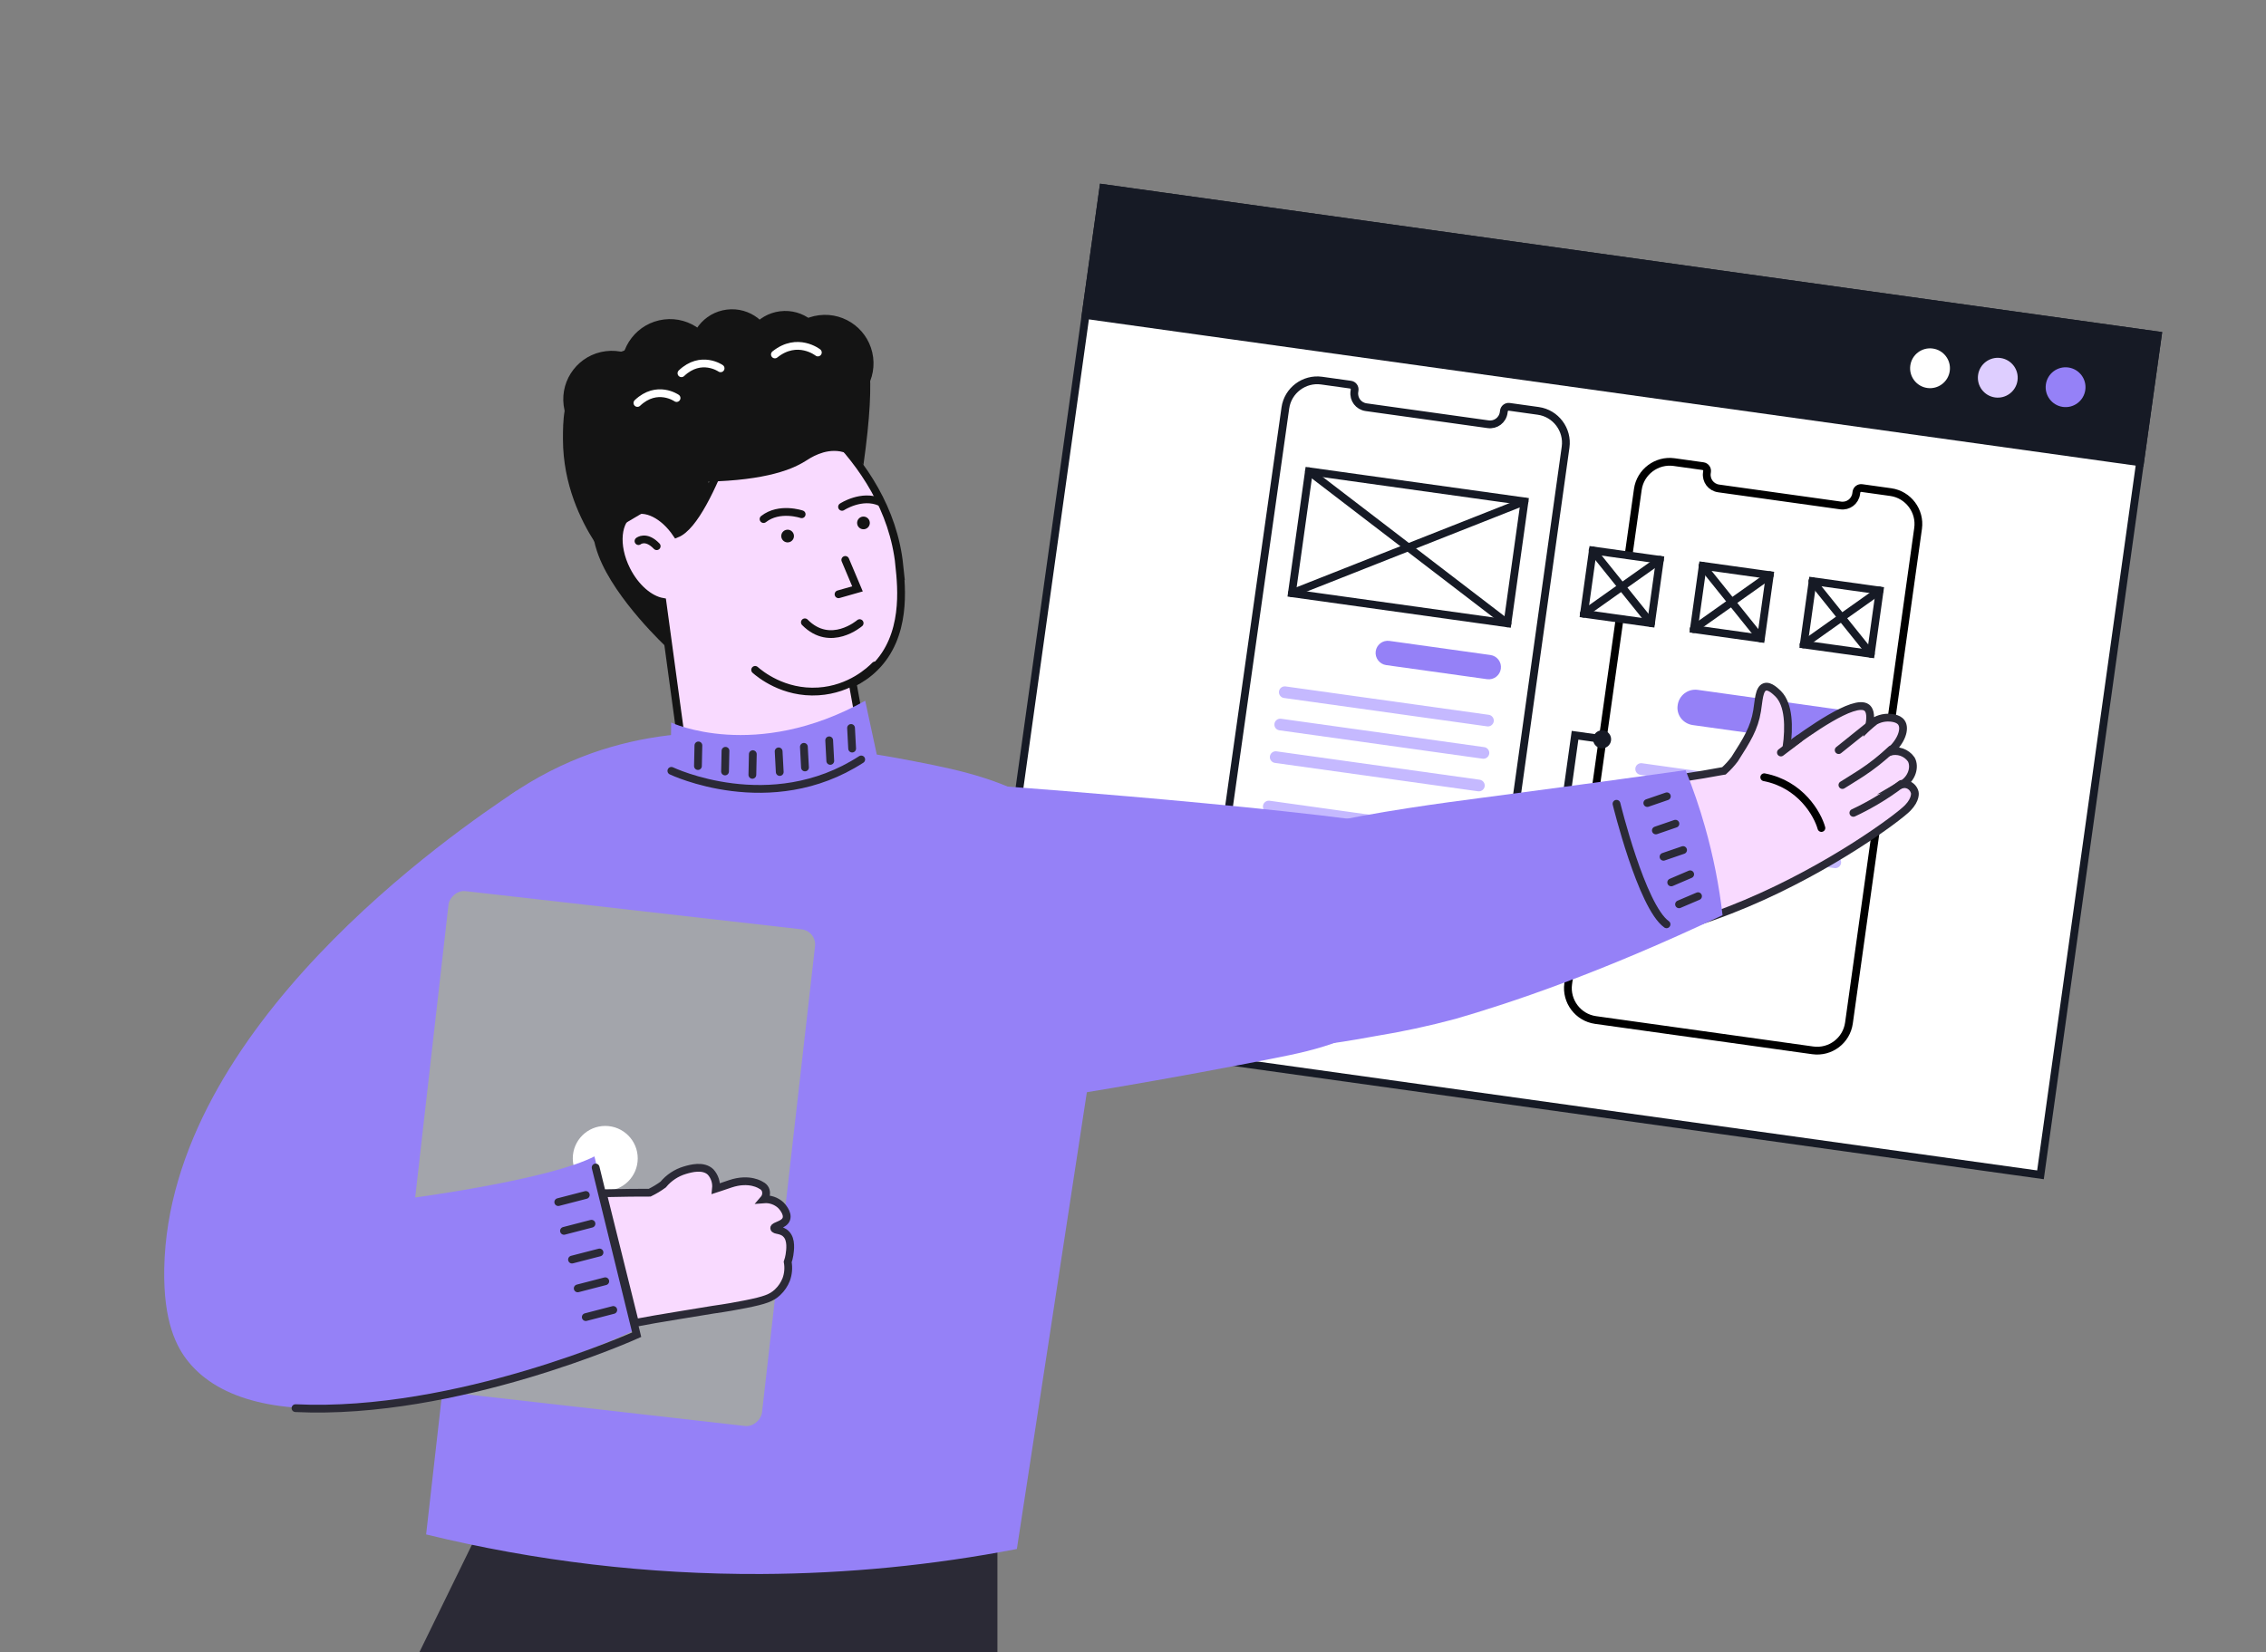 <?xml version="1.0" encoding="UTF-8"?> <svg xmlns="http://www.w3.org/2000/svg" width="628" height="458" viewBox="0 0 628 458" fill="none"><rect x="0" y="0" width="628" height="458" fill="#808080" stroke="none"/><g clip-path="url(#clip0_2184_30458)"><path d="M305.776 52.135L598.012 92.971L565.497 325.662L273.261 284.827L305.776 52.135Z" fill="white" stroke="#161A25" stroke-width="2.155" stroke-miterlimit="10"></path><path d="M434.611 272.701C433.939 277.509 437.314 282.066 442.195 282.748L502.374 291.157C507.255 291.839 511.739 288.455 512.421 283.573L531.581 146.459C532.253 141.651 528.878 137.094 523.997 136.412L515.983 135.292C515.254 135.19 514.59 135.691 514.488 136.42L514.427 136.857C514.132 138.97 512.222 140.411 510.109 140.116L476.304 135.393C474.191 135.097 472.75 133.187 473.045 131.075L473.096 130.71C473.198 129.982 472.696 129.318 471.968 129.216L463.954 128.096C459.145 127.424 454.588 130.798 453.906 135.68L434.611 272.701Z" stroke="black" stroke-width="2.155" stroke-miterlimit="10" stroke-linecap="round"></path><path d="M452.091 232.769L508.408 240.639C509.282 240.761 510.113 240.134 510.235 239.26C510.357 238.386 509.73 237.555 508.856 237.433L452.539 229.564C451.664 229.442 450.834 230.068 450.712 230.943C450.59 231.817 451.217 232.647 452.091 232.769Z" fill="#C5B9FF"></path><path d="M454.604 214.774L510.922 222.644C511.796 222.766 512.627 222.139 512.749 221.265C512.871 220.391 512.244 219.56 511.37 219.438L455.052 211.569C454.178 211.446 453.348 212.073 453.226 212.947C453.103 213.822 453.73 214.652 454.604 214.774Z" fill="#C5B9FF"></path><path d="M453.353 223.735L509.67 231.605C510.544 231.727 511.375 231.1 511.497 230.226C511.619 229.352 510.992 228.521 510.118 228.399L453.8 220.53C452.926 220.407 452.096 221.034 451.974 221.908C451.841 222.856 452.478 223.613 453.353 223.735Z" fill="#C5B9FF"></path><path d="M336.847 250.176C336.175 254.984 339.549 259.541 344.431 260.223L404.682 268.642C409.564 269.325 414.047 265.94 414.73 261.059L433.889 123.944C434.561 119.136 431.187 114.579 426.306 113.897L418.291 112.777C417.563 112.675 416.899 113.177 416.797 113.905L416.736 114.342C416.44 116.455 414.531 117.897 412.418 117.602L378.613 112.878C376.5 112.583 375.058 110.673 375.354 108.56L375.415 108.123C375.517 107.394 375.015 106.73 374.287 106.628L366.273 105.508C361.464 104.836 356.907 108.211 356.225 113.092L336.847 250.176Z" stroke="#161A25" stroke-width="2.155" stroke-miterlimit="10" stroke-linecap="round"></path><path d="M353.321 211.477L409.639 219.347C410.513 219.469 411.343 218.842 411.465 217.968C411.588 217.094 410.961 216.263 410.087 216.141L353.769 208.272C352.895 208.15 352.065 208.776 351.942 209.651C351.82 210.525 352.447 211.355 353.321 211.477Z" fill="#C5B9FF"></path><path d="M355.835 193.482L412.152 201.352C413.027 201.474 413.857 200.847 413.979 199.973C414.101 199.099 413.475 198.268 412.6 198.146L356.283 190.277C355.409 190.154 354.578 190.781 354.456 191.655C354.334 192.53 354.961 193.36 355.835 193.482Z" fill="#C5B9FF"></path><path d="M354.583 202.444L410.9 210.314C411.775 210.436 412.605 209.809 412.727 208.935C412.849 208.061 412.223 207.23 411.348 207.108L355.031 199.239C354.157 199.116 353.326 199.743 353.204 200.617C353.072 201.565 353.709 202.322 354.583 202.444Z" fill="#C5B9FF"></path><path d="M348.903 243.096L405.221 250.965C406.095 251.087 406.925 250.46 407.048 249.586C407.17 248.712 406.543 247.882 405.669 247.759L349.351 239.89C348.477 239.768 347.647 240.394 347.524 241.269C347.402 242.143 348.029 242.973 348.903 243.096Z" fill="#C5B9FF"></path><path d="M351.407 225.173L407.725 233.042C408.599 233.164 409.429 232.538 409.551 231.663C409.674 230.789 409.047 229.959 408.173 229.837L351.855 221.967C350.981 221.845 350.151 222.472 350.028 223.346C349.906 224.22 350.533 225.051 351.407 225.173Z" fill="#C5B9FF"></path><path d="M350.155 234.136L406.473 242.005C407.347 242.127 408.177 241.501 408.299 240.626C408.422 239.752 407.795 238.922 406.921 238.799L350.603 230.93C349.729 230.808 348.899 231.435 348.776 232.309C348.654 233.183 349.281 234.013 350.155 234.136Z" fill="#C5B9FF"></path><path d="M384.146 184.363L412.122 188.273C414.016 188.537 415.687 187.211 415.942 185.389C416.207 183.495 414.88 181.824 413.059 181.57L385.082 177.66C383.188 177.396 381.517 178.722 381.263 180.544C381.008 182.365 382.324 184.109 384.146 184.363Z" fill="#9581F7"></path><path d="M422.5 138.991L358.035 164.448" stroke="#161A25" stroke-width="2.155" stroke-miterlimit="10" stroke-linecap="round"></path><path d="M362.758 130.643L417.776 172.796" stroke="#161A25" stroke-width="2.155" stroke-miterlimit="10" stroke-linecap="round"></path><path d="M362.758 130.643L422.5 138.991L417.776 172.796L358.035 164.448L362.758 130.643Z" stroke="#161A25" stroke-width="2.155" stroke-miterlimit="10" stroke-linecap="round"></path><path d="M469.158 200.995L509.811 206.675C512.507 207.052 514.998 205.172 515.375 202.476C515.751 199.78 513.871 197.289 511.175 196.913L470.522 191.232C467.826 190.855 465.335 192.735 464.958 195.431C464.509 198.117 466.389 200.608 469.158 200.995Z" fill="#9581F7"></path><path d="M502.351 161.093L520.93 163.689L518.476 181.248L499.898 178.652L502.351 161.093Z" fill="white" stroke="#161A25" stroke-width="2.155" stroke-miterlimit="10" stroke-linecap="round"></path><path d="M520.93 163.689L499.825 178.641" stroke="#161A25" stroke-width="2.155" stroke-miterlimit="10" stroke-linecap="round"></path><path d="M518.476 181.248L502.279 161.083" stroke="#161A25" stroke-width="2.155" stroke-miterlimit="10" stroke-linecap="round"></path><path d="M471.896 156.839L490.475 159.435L488.021 176.993L469.443 174.397L471.896 156.839Z" fill="white" stroke="#161A25" stroke-width="2.155" stroke-miterlimit="10" stroke-linecap="round"></path><path d="M490.475 159.435L469.37 174.387" stroke="#161A25" stroke-width="2.155" stroke-miterlimit="10" stroke-linecap="round"></path><path d="M488.021 176.993L471.824 156.828" stroke="#161A25" stroke-width="2.155" stroke-miterlimit="10" stroke-linecap="round"></path><path d="M441.443 152.583L460.021 155.179L457.568 172.737L438.99 170.141L441.443 152.583Z" fill="white" stroke="#161A25" stroke-width="2.155" stroke-miterlimit="10" stroke-linecap="round"></path><path d="M460.021 155.179L438.917 170.131" stroke="#161A25" stroke-width="2.155" stroke-miterlimit="10" stroke-linecap="round"></path><path d="M457.568 172.737L441.37 152.573" stroke="#161A25" stroke-width="2.155" stroke-miterlimit="10" stroke-linecap="round"></path><path d="M444.232 204.893L436.51 203.813L432.315 233.83L417.817 231.804" stroke="#161A25" stroke-width="2.155" stroke-miterlimit="10" stroke-linecap="round"></path><path d="M443.659 207.413C442.291 207.222 441.337 205.958 441.528 204.59C441.719 203.221 442.983 202.267 444.351 202.459C445.719 202.65 446.673 203.914 446.482 205.282C446.291 206.65 445.027 207.604 443.659 207.413Z" fill="#161A25"></path><path d="M418.221 234.237C416.853 234.046 415.899 232.782 416.09 231.414C416.281 230.046 417.545 229.092 418.914 229.283C420.282 229.474 421.236 230.738 421.044 232.106C420.853 233.474 419.589 234.428 418.221 234.237Z" fill="#161A25"></path><path d="M305.776 52.135L598.012 92.971L593.095 128.156L300.86 87.32L305.776 52.135Z" fill="#161A25" stroke="#161A25" stroke-width="2.155" stroke-miterlimit="10"></path><path d="M571.693 112.799C568.675 112.377 566.569 109.588 566.991 106.569C567.413 103.55 570.202 101.444 573.221 101.866C576.24 102.288 578.346 105.077 577.924 108.096C577.502 111.115 574.712 113.221 571.693 112.799Z" fill="#9581F7"></path><path d="M552.904 110.173C549.885 109.751 547.78 106.962 548.202 103.943C548.624 100.924 551.413 98.818 554.432 99.24C557.451 99.662 559.556 102.451 559.135 105.47C558.713 108.489 555.923 110.595 552.904 110.173Z" fill="#DECEFF"></path><path d="M534.125 107.549C531.106 107.127 529.001 104.338 529.423 101.319C529.844 98.3 532.634 96.194 535.653 96.616C538.672 97.038 540.777 99.827 540.355 102.846C539.933 105.865 537.144 107.971 534.125 107.549Z" fill="white"></path><path d="M134.266 421.082L86.676 518.471H187.218L205.281 482.88L205.792 518.471H276.424V429.239L134.266 421.082Z" fill="#2B2A36"></path><path d="M286.028 221.24C290.004 223.411 293.841 225.829 297.517 228.478C302.212 231.773 306.693 235.363 310.933 239.227L290.508 372.729L281.815 429.383C258.469 433.885 234.754 436.206 210.978 436.315C179.686 436.456 148.495 432.773 118.096 425.349L141.329 220.423C148.376 215.541 156.038 211.613 164.116 208.742C177.814 203.938 192.398 202.195 206.842 203.636C206.842 203.636 222.25 212.444 238.322 208.474C240.544 208.78 244.003 209.291 248.229 210.057C263.088 212.84 274.194 214.921 286.028 221.24Z" fill="#9581F7"></path><path d="M143.224 219.144C125.582 230.799 46.882 284.81 45.516 351.536C45.222 366.523 48.988 373.518 52.218 377.488C69.643 398.947 120.412 393.203 182.108 363.944C169.156 315.673 156.194 267.406 143.224 219.144Z" fill="#9581F7"></path><rect width="102.192" height="138.508" rx="4.223" transform="matrix(-0.994 -0.113 -0.113 0.994 226.355 258.091)" fill="#A3A5AB"></rect><circle cx="9" cy="9" r="9" transform="matrix(-1 0 0 1 176.742 312.109)" fill="white"></circle><path d="M169.618 119.518C162.093 136.182 163.228 147.096 165.923 154.128C170.597 166.32 184.777 179.465 184.794 179.463L207.668 172.76L193.056 122.3C185.243 121.373 177.431 120.446 169.618 119.518Z" fill="#141414"></path><path d="M249.233 156.742C249.879 162.957 251.284 176.277 242.422 185.038C240.586 186.856 238.513 188.277 236.294 189.358C238.548 201.838 240.819 214.316 243.075 226.812C241.34 229.027 233.808 238.183 220.268 240.554C205.708 243.087 194.889 235.9 192.777 234.443L183.581 166.835C180.002 166.193 176.085 162.865 173.626 157.97C170.235 151.23 170.919 144.063 175.14 141.944C178.815 140.099 183.996 142.757 187.501 147.964C197.111 144.194 208.493 103.276 208.493 103.276C215.002 106.995 246.002 125.53 249.254 156.773L249.233 156.742Z" fill="#F9DAFF" stroke="#141414" stroke-width="2.155" stroke-miterlimit="10" stroke-linecap="round"></path><path d="M176.953 149.992C176.953 149.992 179.007 148.283 181.994 151.405L176.953 149.992Z" fill="white"></path><path d="M176.953 149.992C176.953 149.992 179.007 148.283 181.994 151.405" stroke="#141414" stroke-width="2.155" stroke-miterlimit="10" stroke-linecap="round"></path><path d="M209.28 185.695C210.545 186.799 217.106 192.286 226.805 191.662C235.675 191.091 241.203 185.805 242.518 184.462" stroke="#141414" stroke-width="2.155" stroke-miterlimit="10" stroke-linecap="round"></path><path d="M218.498 150.34C217.533 150.461 216.652 149.778 216.531 148.813C216.409 147.848 217.093 146.967 218.058 146.846C219.023 146.724 219.903 147.408 220.025 148.373C220.146 149.338 219.463 150.218 218.498 150.34Z" fill="#141414"></path><path d="M239.521 146.702C238.556 146.824 237.676 146.14 237.554 145.175C237.433 144.21 238.116 143.33 239.081 143.208C240.046 143.087 240.927 143.77 241.048 144.735C241.17 145.7 240.486 146.581 239.521 146.702Z" fill="#141414"></path><path d="M222.175 142.556C222.175 142.556 216.004 140.433 211.61 143.887" stroke="#141414" stroke-width="2.155" stroke-miterlimit="10" stroke-linecap="round"></path><path d="M233.364 140.498C233.364 140.498 238.816 136.911 243.929 139.168" stroke="#141414" stroke-width="2.155" stroke-miterlimit="10" stroke-linecap="round"></path><path d="M238.243 172.732C238.243 172.732 230.182 179.72 223.063 172.511" stroke="#141414" stroke-width="2.155" stroke-miterlimit="10" stroke-linecap="round"></path><path d="M234.263 155.214L237.645 163.235L232.39 164.732" stroke="#141414" stroke-width="2.155" stroke-miterlimit="10" stroke-linecap="round"></path><path d="M239.293 128.882C243.046 102.319 240.606 94.999 237.323 93.723C235.188 92.9 231.583 93.405 225.478 92.348C224.031 92.104 222.412 91.71 220.399 91.043C213.026 88.592 214.193 92.302 206.206 92.83C198.218 93.358 183.158 89.077 176.956 95.114C174.069 97.935 164.685 98.212 159.749 105.488C156.079 110.899 156.015 116.623 156.018 121.793C156.046 134.348 160.998 144.27 164.72 150.115C174.041 144.59 183.363 139.082 192.684 133.557C210.289 133.524 218.781 130.629 223.268 127.777C224.516 126.989 228.35 124.373 232.813 125.125C235.779 125.639 237.952 127.447 239.31 128.88L239.293 128.882Z" fill="#141414"></path><path d="M230.325 114.057C222.959 114.985 216.236 109.766 215.308 102.4C214.381 95.034 219.6 88.311 226.966 87.384C234.332 86.456 241.055 91.675 241.982 99.041C242.91 106.407 237.691 113.13 230.325 114.057Z" fill="#141414"></path><path d="M187.354 115.236C179.988 116.164 173.265 110.945 172.338 103.579C171.41 96.213 176.629 89.49 183.995 88.562C191.361 87.635 198.084 92.854 199.012 100.22C199.939 107.586 194.72 114.309 187.354 115.236Z" fill="#141414"></path><path d="M171.227 124.025C163.861 124.953 157.138 119.734 156.211 112.368C155.283 105.002 160.502 98.279 167.868 97.351C175.234 96.424 181.957 101.643 182.885 109.009C183.812 116.375 178.593 123.098 171.227 124.025Z" fill="#141414"></path><path d="M204.335 109.003C197.934 109.809 192.091 105.273 191.285 98.872C190.479 92.471 195.015 86.629 201.416 85.823C207.817 85.017 213.659 89.552 214.465 95.953C215.271 102.354 210.736 108.197 204.335 109.003Z" fill="#141414"></path><path d="M219.083 109.468C212.682 110.274 206.839 105.738 206.033 99.337C205.227 92.936 209.763 87.094 216.164 86.288C222.565 85.482 228.407 90.017 229.213 96.418C230.019 102.819 225.484 108.662 219.083 109.468Z" fill="#141414"></path><path d="M226.662 97.711C226.662 97.711 221.014 93.235 214.752 98.255" stroke="white" stroke-width="2.155" stroke-miterlimit="10" stroke-linecap="round"></path><path d="M199.709 102.096C199.709 102.096 194.301 98.306 188.858 103.462" stroke="white" stroke-width="2.155" stroke-miterlimit="10" stroke-linecap="round"></path><path d="M187.504 110.338C187.504 110.338 182.096 106.548 176.653 111.704" stroke="white" stroke-width="2.155" stroke-miterlimit="10" stroke-linecap="round"></path><path d="M186.001 200.287C186.001 200.287 209.244 211.225 239.781 194.245L246.556 225.738C246.556 225.738 229.95 255.968 199.572 246.536L185.606 241.01L186.001 200.287Z" fill="#9581F7"></path><path d="M186.064 213.68C186.064 213.68 213.492 226.821 238.677 210.52" stroke="#2B2A36" stroke-width="2.155" stroke-miterlimit="10" stroke-linecap="round"></path><path d="M193.554 206.634L193.429 212.35" stroke="#2B2A36" stroke-width="2.155" stroke-miterlimit="10" stroke-linecap="round"></path><path d="M201.06 208.123L200.937 213.852" stroke="#2B2A36" stroke-width="2.155" stroke-miterlimit="10" stroke-linecap="round"></path><path d="M208.636 209.056L208.513 214.786" stroke="#2B2A36" stroke-width="2.155" stroke-miterlimit="10" stroke-linecap="round"></path><path d="M215.793 208.281L216.097 213.999" stroke="#2B2A36" stroke-width="2.155" stroke-miterlimit="10" stroke-linecap="round"></path><path d="M222.79 207.022L223.093 212.739" stroke="#2B2A36" stroke-width="2.155" stroke-miterlimit="10" stroke-linecap="round"></path><path d="M229.801 205.218L230.102 210.923" stroke="#2B2A36" stroke-width="2.155" stroke-miterlimit="10" stroke-linecap="round"></path><path d="M235.86 201.79L236.163 207.508" stroke="#2B2A36" stroke-width="2.155" stroke-miterlimit="10" stroke-linecap="round"></path><path d="M176.451 368.406L164.741 320.562C152.696 326.718 118.012 331.826 102.175 333.61L97.157 390.488C131.15 387.276 164.183 374.428 176.451 368.406Z" fill="#9581F7"></path><path d="M81.894 390.344C126.574 392.489 176.45 369.983 176.45 369.983L175.939 367.889L167.105 331.916L165.075 323.631" stroke="#2B2A36" stroke-width="2.155" stroke-miterlimit="10" stroke-linecap="round"></path><path d="M218.79 347.885C218.688 348.541 218.526 349.186 218.305 349.813C218.6 351.437 218.459 353.111 217.896 354.664C217.37 356.01 216.55 357.223 215.496 358.212C213.837 359.783 211.986 360.446 206.637 361.519C204.212 362.004 201.161 362.553 197.599 363.051L187.795 364.659C183.135 365.399 179.319 366.089 175.987 366.714L167.051 330.766C167.191 330.766 167.332 330.766 167.485 330.766C172.859 330.639 177.251 330.6 180.059 330.613C181.365 329.974 182.612 329.223 183.787 328.366C185.355 326.47 187.453 325.084 189.812 324.383C191.459 323.898 194.918 322.928 196.948 324.894C197.503 325.514 197.922 326.243 198.177 327.035C198.432 327.826 198.518 328.663 198.429 329.49C198.824 329.362 199.258 329.234 199.705 329.068L202.386 328.162C207.786 326.337 210.939 328.571 210.939 328.571C211.442 328.796 211.853 329.189 212.101 329.681C212.299 330.136 212.364 330.637 212.29 331.127C212.215 331.617 212.004 332.076 211.679 332.451C212.534 332.381 213.394 332.488 214.205 332.767C215.016 333.046 215.76 333.491 216.39 334.073C216.543 334.226 218.509 336.217 217.922 337.902C217.335 339.587 214.501 339.753 214.564 340.455C214.628 341.158 216.607 340.724 217.871 342.077C219.441 343.634 218.981 346.608 218.79 347.885Z" fill="#F9DAFF" stroke="#2B2A36" stroke-width="2.155" stroke-miterlimit="10" stroke-linecap="round"></path><path d="M154.717 333.227L162.351 331.248" stroke="#2B2A36" stroke-width="2.155" stroke-miterlimit="10" stroke-linecap="round"></path><path d="M156.301 341.197L163.922 339.219" stroke="#2B2A36" stroke-width="2.155" stroke-miterlimit="10" stroke-linecap="round"></path><path d="M158.525 349.158L166.146 347.192" stroke="#2B2A36" stroke-width="2.155" stroke-miterlimit="10" stroke-linecap="round"></path><path d="M160.109 357.141L167.743 355.162" stroke="#2B2A36" stroke-width="2.155" stroke-miterlimit="10" stroke-linecap="round"></path><path d="M162.342 365.104L169.963 363.125" stroke="#2B2A36" stroke-width="2.155" stroke-miterlimit="10" stroke-linecap="round"></path><path d="M278.454 217.991C278.454 217.991 385.024 225.761 402.79 232.148C403.235 241.769 402.717 261.816 389.189 276.535C378.575 288.158 364.755 291.044 353.336 293.306C326.891 298.544 292.892 304.596 252.25 310.199L278.454 217.991Z" fill="#9581F7"></path><path d="M409.228 253.686C454.544 279.181 523.345 229.416 528.674 223.996C531.1 221.51 530.665 219.695 530.665 219.695C530.559 219.243 530.351 218.82 530.058 218.459C529.764 218.099 529.393 217.809 528.972 217.613C528.396 217.354 527.752 217.295 527.139 217.443C529.894 215.845 530.803 212.578 529.698 210.532C529.039 209.582 528.095 208.868 527.002 208.492C525.91 208.116 524.726 208.098 523.622 208.44C527.048 205.483 528.134 201.946 526.956 200.283C526.029 198.951 523.751 198.928 523.163 198.928C521.255 198.95 519.429 199.713 518.073 201.056C518.659 197.84 518.01 196.677 517.354 196.164C513.91 193.537 500.679 203.255 496.215 206.439C495.796 206.747 495.428 206.999 495.128 207.175C495.882 201.485 495.813 195.388 492.838 192.343C492.244 191.8 490.497 189.946 489.1 190.416C487.462 190.96 487.431 194.251 486.968 197.01C486.179 201.907 484.12 205.127 480.738 210.44C479.858 211.608 478.869 212.691 477.785 213.673C477.569 213.701 477.355 213.747 477.148 213.783C463.683 216.337 447.646 217.959 445.197 218.16L409.228 253.686Z" fill="#F9DAFF" stroke="#2B2A36" stroke-width="2.155" stroke-miterlimit="10" stroke-linecap="round"></path><path d="M504.784 229.523C503.701 225.642 499.016 217.396 488.943 215.453" stroke="black" stroke-width="2.155" stroke-linecap="round"></path><path d="M519.133 200.262C515.951 202.819 512.742 205.368 509.569 207.934L519.133 200.262Z" fill="white"></path><path d="M519.133 200.262C515.951 202.819 512.742 205.368 509.569 207.934" stroke="#2B2A36" stroke-width="2.155" stroke-miterlimit="10" stroke-linecap="round"></path><path d="M524.188 207.714C521.608 210.16 518.814 212.37 515.84 214.319C514.427 215.241 510.604 217.61 510.604 217.61" fill="white"></path><path d="M524.188 207.714C521.608 210.16 518.814 212.37 515.84 214.319C514.427 215.241 510.604 217.61 510.604 217.61" stroke="#2B2A36" stroke-width="2.155" stroke-miterlimit="10" stroke-linecap="round"></path><path d="M526.93 217.307C524.662 219.033 522.293 220.622 519.836 222.065C517.671 223.338 515.587 224.427 513.64 225.328" fill="white"></path><path d="M526.93 217.307C524.662 219.033 522.293 220.622 519.836 222.065C517.671 223.338 515.587 224.427 513.64 225.328" stroke="#2B2A36" stroke-width="2.155" stroke-miterlimit="10" stroke-linecap="round"></path><path d="M498.566 204.781C496.898 206.058 495.221 207.327 493.561 208.595L498.566 204.781Z" fill="white"></path><path d="M498.566 204.781C496.898 206.058 495.221 207.327 493.561 208.595" stroke="#2B2A36" stroke-width="2.155" stroke-miterlimit="10" stroke-linecap="round"></path><path d="M477.389 253.681C443.076 269.94 418.042 278.196 403.432 282.419C396.069 284.404 388.607 286.009 381.079 287.228C356.303 291.831 341.634 292.144 335.049 285.214C334.502 284.714 333.972 283.989 333.867 283.858C329.785 278.593 327.507 272.154 327.368 265.493C327.278 258.484 328.171 251.496 330.022 244.735C334.192 231.082 390.652 223.777 410.548 221.166C421.614 219.707 441.473 217.08 467.144 213.484C469.225 218.629 471.023 223.884 472.53 229.225C474.803 237.233 476.428 245.412 477.389 253.681Z" fill="#9581F7"></path><path d="M447.998 222.809C447.998 222.809 454.956 251.29 461.866 256.218" stroke="#2B2A36" stroke-width="2.155" stroke-miterlimit="10" stroke-linecap="round"></path><path d="M461.952 220.738L456.534 222.601" stroke="#2B2A36" stroke-width="2.155" stroke-miterlimit="10" stroke-linecap="round"></path><path d="M464.324 228.334L458.905 230.197" stroke="#2B2A36" stroke-width="2.155" stroke-miterlimit="10" stroke-linecap="round"></path><path d="M466.447 235.635L461.028 237.498" stroke="#2B2A36" stroke-width="2.155" stroke-miterlimit="10" stroke-linecap="round"></path><path d="M468.416 242.355L463.16 244.609" stroke="#2B2A36" stroke-width="2.155" stroke-miterlimit="10" stroke-linecap="round"></path><path d="M470.593 248.428L465.328 250.673" stroke="#2B2A36" stroke-width="2.155" stroke-miterlimit="10" stroke-linecap="round"></path></g><defs><clipPath id="clip0_2184_30458"><rect width="627" height="458" fill="white" transform="matrix(-1 0 0 1 627.5 0)"></rect></clipPath></defs></svg> 